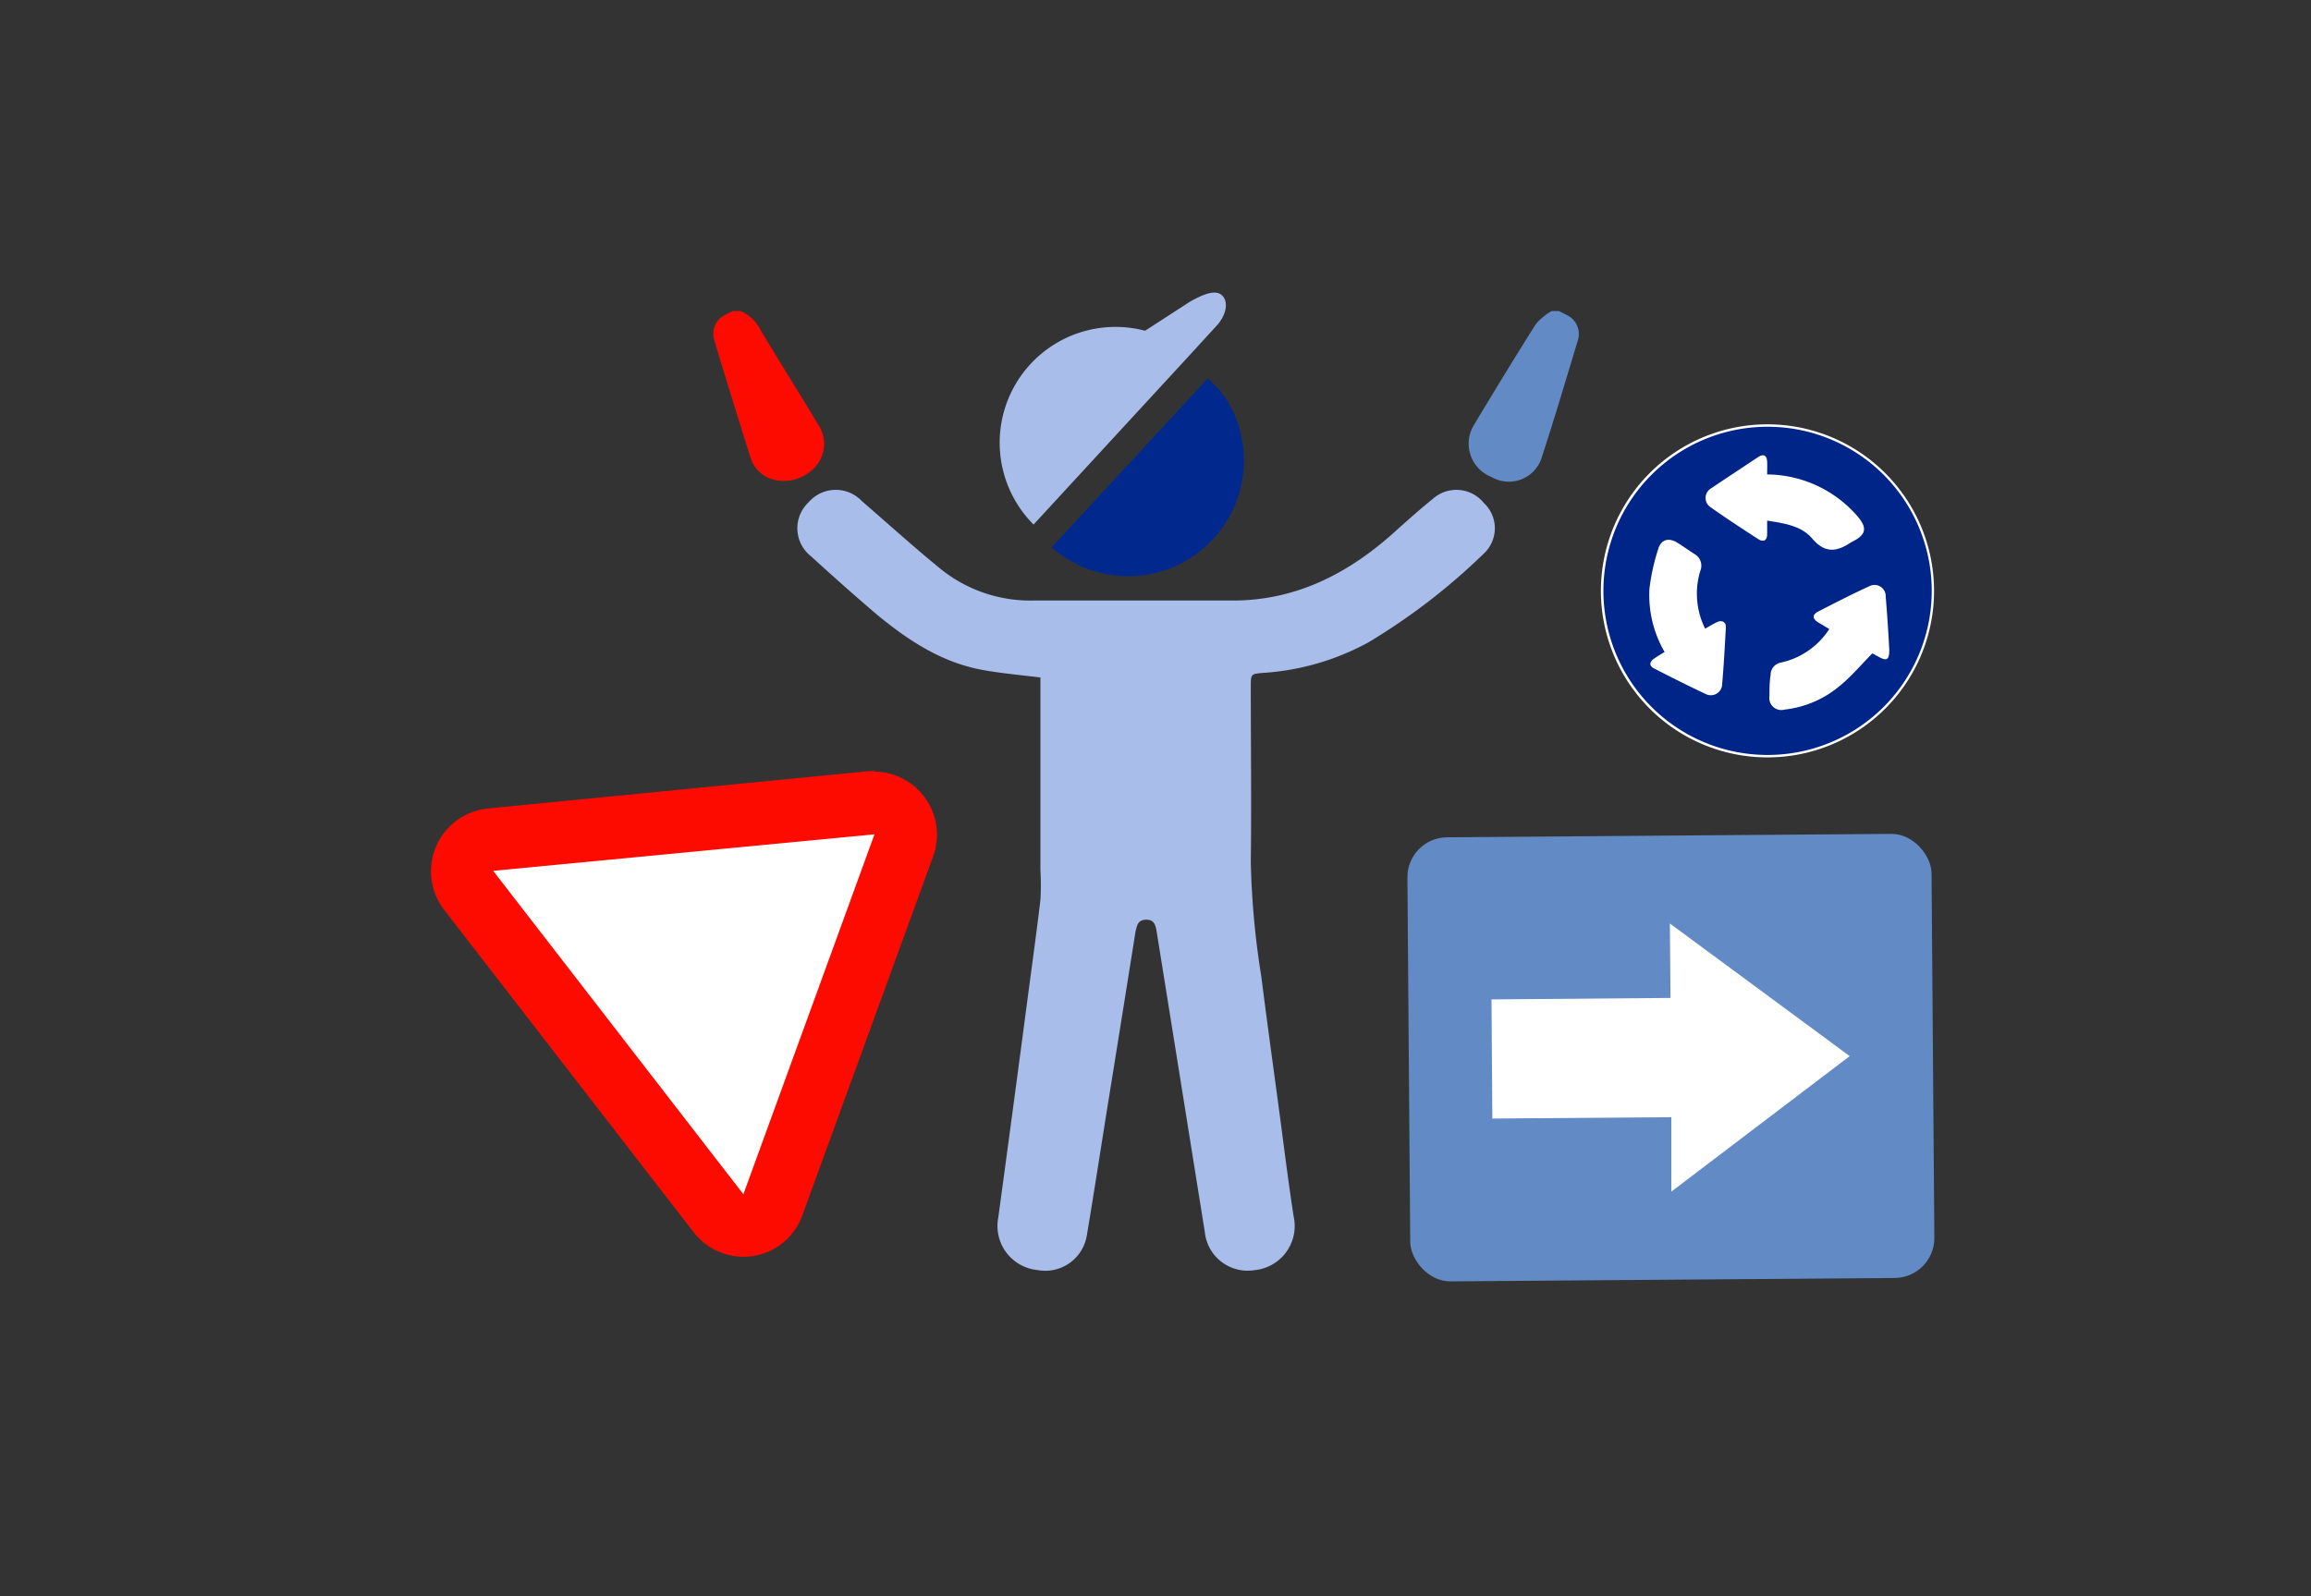 <svg id="Layer_1" data-name="Layer 1" xmlns="http://www.w3.org/2000/svg" viewBox="0 0 219.48 151.64"><rect x="0" y="0" width="219.48" height="151.64" fill="#333333" stroke="none"/><defs><style>.cls-1{fill:none;}.cls-2{fill:#628ac4;}.cls-3{fill:#fff;}.cls-4{fill:#002588;}.cls-5{fill:#01298d;}.cls-6{fill:#a9bdea;}.cls-7{fill:#fd0b00;}</style></defs><rect class="cls-1" width="219.48" height="151.64"/><rect class="cls-2" x="133.8" y="79.37" width="49.78" height="42.19" rx="3.79" transform="translate(-0.77 1.23) rotate(-0.44)"/><path class="cls-3" d="M175.67,100.33l-17.08-12.6.06,7.07-17,.14.08,11.32,17-.13,0,7.07Z"/><path class="cls-4" d="M167.86,71.82a15.7,15.7,0,1,1,15.7-15.69A15.71,15.71,0,0,1,167.86,71.82Z"/><path class="cls-3" d="M167.86,40.54a15.59,15.59,0,1,1-15.58,15.59,15.59,15.59,0,0,1,15.58-15.59m0-.23a15.82,15.82,0,1,0,15.82,15.82,15.83,15.83,0,0,0-15.82-15.82Z"/><path class="cls-5" d="M99.87,52A11,11,0,0,0,116.52,38a11.21,11.21,0,0,0-1.82-2.05Z"/><path class="cls-6" d="M113.06,28.63l-4.31,2.79A11,11,0,0,0,98.16,49.83L113,33.72l2.4-2.62c1-1,1.34-2.32.7-3S114.21,28,113.06,28.63Z"/><path class="cls-3" d="M158.09,61.94a10.78,10.78,0,0,1-1.44-6,19.8,19.8,0,0,1,.83-3.78c.28-.92,1-1.11,1.81-.61.55.34,1.08.72,1.62,1.07a1.27,1.27,0,0,1,.57,1.61,7.43,7.43,0,0,0,.46,5.49c.4-.22.78-.46,1.18-.64s.81,0,.79.5c-.1,1.83-.2,3.67-.36,5.5a1.07,1.07,0,0,1-1.53.86c-1.67-.78-3.3-1.6-4.93-2.44-.48-.24-.46-.62,0-.93S157.67,62.19,158.09,61.94Z"/><path class="cls-3" d="M167.83,45.07a11.46,11.46,0,0,1,8.6,4c.93,1.1.79,1.73-.48,2.37l-.15.08c-1.34.9-2.47,1.09-3.71-.38-1-1.18-2.64-1.43-4.26-1.68,0,.46,0,.88,0,1.29,0,.63-.38.76-.84.47-1.54-1-3.08-2-4.58-3.07a1.05,1.05,0,0,1,.07-1.74c1.48-1,3-2,4.51-3,.5-.32.82-.15.84.46C167.85,44.27,167.83,44.63,167.83,45.07Z"/><path class="cls-3" d="M173.73,59.76l-1.08-.65c-.48-.3-.58-.69,0-1,1.63-.84,3.26-1.68,4.93-2.44a1.06,1.06,0,0,1,1.51,1c.14,1.69.25,3.39.34,5.08,0,.92-.22,1.08-1,.65l-.61-.33c-1.09,1.1-2,2.21-3.17,3.15a9.79,9.79,0,0,1-5.17,2.19,1.14,1.14,0,0,1-1.43-1.3c0-.68,0-1.36.11-2a1.18,1.18,0,0,1,1-1.17A7.36,7.36,0,0,0,173.73,59.76Z"/><path class="cls-7" d="M70.35,29.55a3.82,3.82,0,0,1,1.88,1.8c1.79,3,3.63,5.92,5.42,8.9a3.27,3.27,0,0,1-.14,4,4,4,0,0,1-4.27,1.25,3.07,3.07,0,0,1-1.95-2q-1.79-5.64-3.49-11.3a2,2,0,0,1,1-2.25l.79-.4Z"/><path class="cls-2" d="M148.06,29.55l.71.36a2,2,0,0,1,1.07,2.46c-1.1,3.65-2.19,7.31-3.37,10.94a3.28,3.28,0,0,1-4.83,2,3.4,3.4,0,0,1-1.62-5c1.92-3.2,3.86-6.39,5.86-9.55a6.1,6.1,0,0,1,1.47-1.21Z"/><path class="cls-6" d="M98.89,64.37c-2-.25-3.79-.4-5.59-.73-3.86-.71-7-2.77-10-5.24-2.13-1.81-4.21-3.67-6.27-5.55a3.38,3.38,0,0,1-.25-5.12,3.41,3.41,0,0,1,5.06-.14c2.47,2.14,4.89,4.33,7.42,6.4a13.57,13.57,0,0,0,8.82,3.06c6.32,0,12.65,0,19,0,6,0,11-2.57,15.36-6.51,1.21-1.09,2.44-2.18,3.71-3.21a3.35,3.35,0,0,1,4.78.46,3.28,3.28,0,0,1,0,4.79,59.68,59.68,0,0,1-11,8.46A24,24,0,0,1,120,63.92c-1.2.1-1.21.09-1.21,1.32,0,5.55.07,11.11,0,16.66a79.12,79.12,0,0,0,1,10.88c.54,4.27,1.13,8.52,1.7,12.78.45,3.35.86,6.71,1.37,10a4.21,4.21,0,0,1-3.71,5.1,4.09,4.09,0,0,1-4.73-3.64q-2.28-14.25-4.57-28.52c-.1-.6-.23-1.14-1-1.13s-.85.5-1,1.08q-1.31,8.25-2.64,16.5c-.67,4.15-1.3,8.31-2,12.46a4,4,0,0,1-4.69,3.24,4.21,4.21,0,0,1-3.71-5q1.44-10.58,2.83-21.15c.4-3,.81-6,1.17-9a24.39,24.39,0,0,0,0-2.84V64.37Z"/><path class="cls-3" d="M70.6,116.42a3,3,0,0,1-2.35-1.16L44.48,84.55a3,3,0,0,1,2.07-4.78L82.76,76.3h.29a3,3,0,0,1,2.79,4L73.4,114.46a3,3,0,0,1-2.34,1.92A2.38,2.38,0,0,1,70.6,116.42Z"/><path class="cls-7" d="M83.05,79.26,70.6,113.45,46.84,82.73l36.21-3.47m0-6a5.44,5.44,0,0,0-.57,0L46.27,76.81a6,6,0,0,0-4.14,9.56L65.9,117.09a6,6,0,0,0,4.7,2.3,5.7,5.7,0,0,0,.92-.07,5.93,5.93,0,0,0,4.67-3.84L88.64,81.3a6,6,0,0,0-5.59-8Zm0,11.9Z"/></svg>
